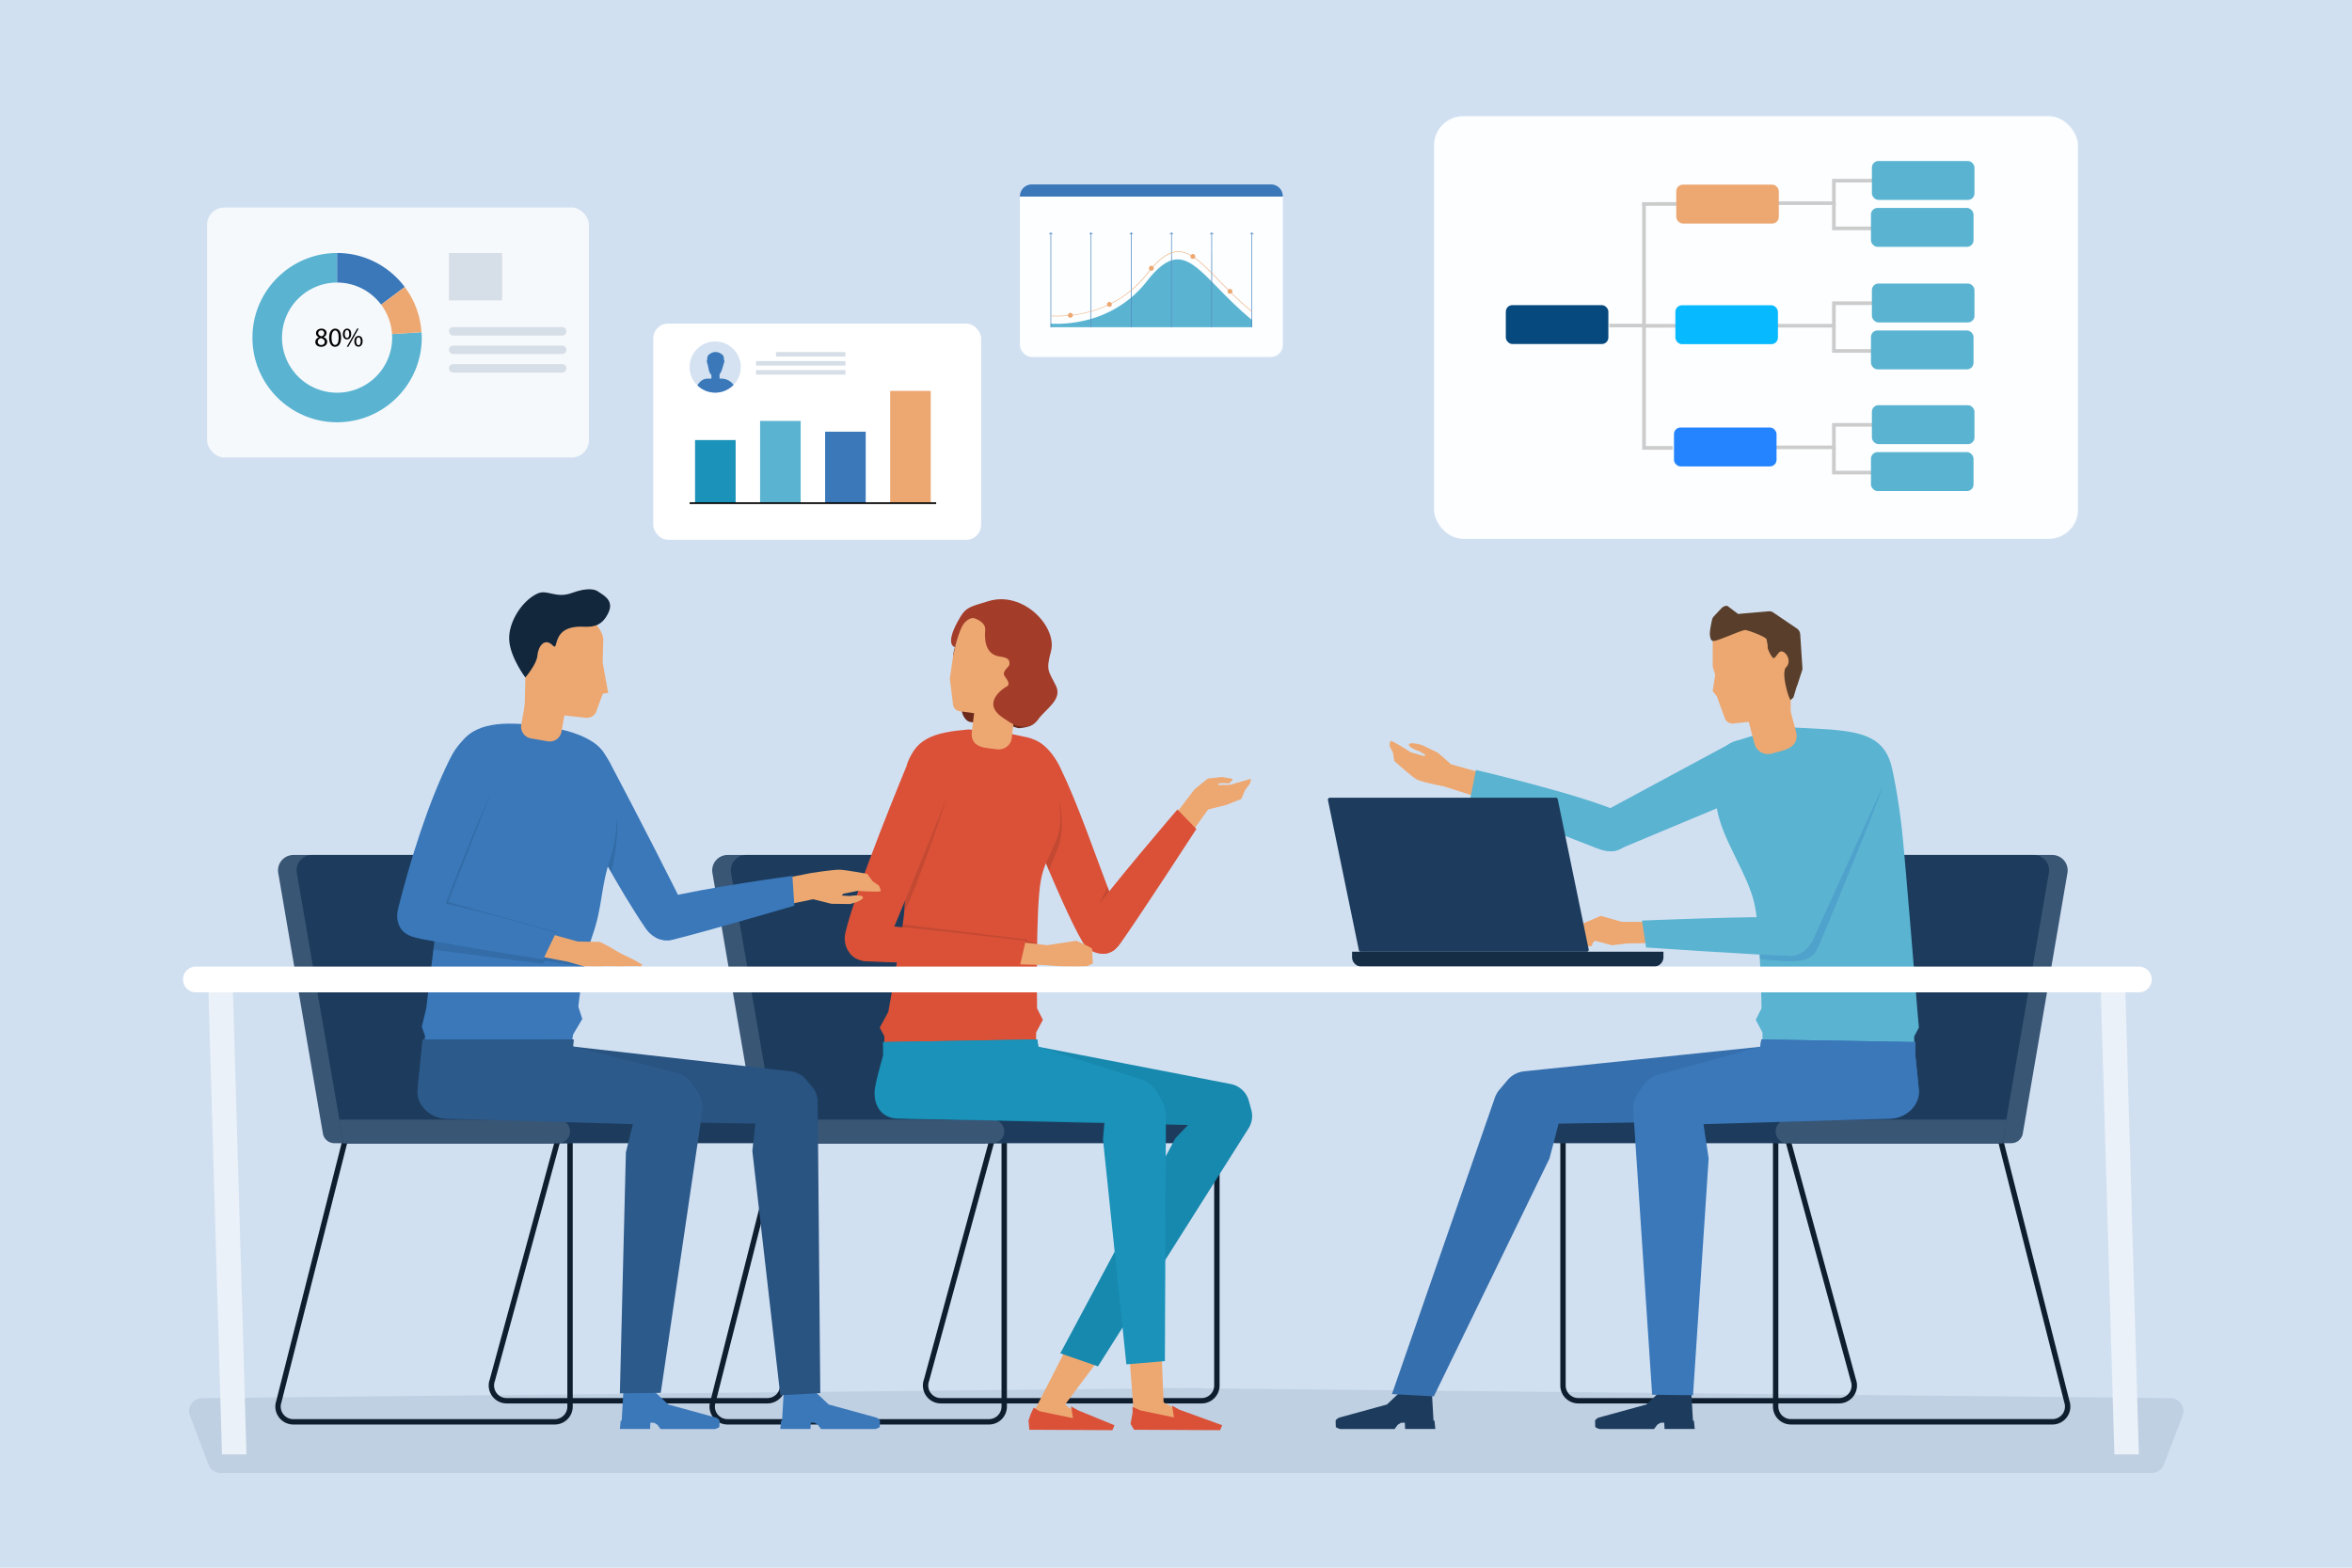 <svg id="Layer_1" data-name="Layer 1" xmlns="http://www.w3.org/2000/svg" width="4500" height="3000" viewBox="0 0 4500 3000"><defs><style>.cls-1{fill:#d1e0f1;}.cls-2{fill:#264465;opacity:0.1;}.cls-3{fill:#0f1e2f;}.cls-4{fill:#395675;}.cls-14,.cls-5{fill:#1d3c5d;}.cls-6{fill:#eda872;}.cls-7{fill:#da5138;}.cls-10,.cls-8{fill:#a33d2a;}.cls-8{opacity:0.4;}.cls-9{fill:#6d291c;}.cls-11{fill:#1889ae;}.cls-12{fill:#1a92ba;}.cls-13,.cls-21{fill:#3a78ba;}.cls-14{opacity:0.2;}.cls-15{fill:#13273c;}.cls-16{fill:#295381;}.cls-17{fill:#2c5a8b;}.cls-18{fill:#59b3d1;}.cls-19{fill:#593f2b;}.cls-20{fill:#366fad;}.cls-21,.cls-27{opacity:0.3;}.cls-22{fill:#162d46;}.cls-23{fill:#fff;}.cls-24{fill:#ebf1f8;}.cls-25{fill:#f6f9fc;}.cls-26{fill:#d6dee7;}.cls-27{fill:#719ed1;}.cls-28{fill:#fcfeff;}.cls-29{fill:#d1d3d4;}.cls-30{fill:#a7a9ac;}.cls-31{fill:#879195;}.cls-32{fill:none;stroke:#ccc;stroke-miterlimit:10;stroke-width:6.98px;}.cls-33{fill:#06497e;}.cls-34{fill:#2483ff;}.cls-35{fill:#07b9ff;}</style></defs><rect class="cls-1" width="4500" height="3000"/><path class="cls-2" d="M2299.15,2656.85l-.53-1-45.75.5-45.48-.5-.53,1L386.28,2675.55a24.75,24.75,0,0,0-22.87,33.51l35.5,93.73a24.73,24.73,0,0,0,23.14,16h3694.8a24.75,24.75,0,0,0,23.1-15.86l36-93.75a24.74,24.74,0,0,0-22.82-33.61Z"/><path class="cls-3" d="M3926.82,2726H3426.48a34.38,34.38,0,0,1-34.34-34.33V2173.76h438.7l128.7,507.54a34.32,34.32,0,0,1-32.72,44.72Zm-524.37-542v507.64a24.06,24.06,0,0,0,24,24h500.34a24,24,0,0,0,22.83-31.54l-126.84-500.13Z"/><path class="cls-3" d="M3518.61,2685.67h-499a34.36,34.36,0,0,1-34.33-34.32V2173.76h438.62L3551,2640a34.3,34.3,0,0,1-32.39,45.64Zm-523.05-501.62v467.3a24.06,24.06,0,0,0,24,24h499a24,24,0,0,0,22.58-32.24L3416,2184.05Z"/><path class="cls-4" d="M3848.13,2187.67H3432.81l91.49-528a29.49,29.49,0,0,1,28.88-23.54h373.34a29.5,29.5,0,0,1,28.89,35.44l-85.36,498.21A22.38,22.38,0,0,1,3848.13,2187.67Z"/><path class="cls-5" d="M3830.86,2187.67H3397.3l91.48-528a29.49,29.49,0,0,1,28.89-23.54H3891a29.49,29.49,0,0,1,28.88,35.44Z"/><path class="cls-5" d="M3406.57,2142.65H2976.73a22.51,22.51,0,0,0-22.52,22.51h0a22.51,22.51,0,0,0,22.52,22.51h854.13l9.27-45Z"/><path class="cls-4" d="M3840.13,2142.65H3419.81a22.51,22.51,0,0,0-22.51,22.51h0a22.51,22.51,0,0,0,22.51,22.51h411.05Z"/><path class="cls-3" d="M1892.18,2726H1391.83a34.33,34.33,0,0,1-32.61-45.06l128.6-507.2h438.69v517.93A34.37,34.37,0,0,1,1892.18,2726Zm-396.34-542-126.73,499.79a24,24,0,0,0,22.72,31.88h500.35a24.06,24.06,0,0,0,24-24V2184.05Z"/><path class="cls-3" d="M2299.06,2685.67h-499a34.32,34.32,0,0,1-32.27-46l127-465.87h438.61v477.59A34.36,34.36,0,0,1,2299.06,2685.67Zm-396.41-501.62-125.06,458.69a24,24,0,0,0,2.78,22.39,23.72,23.72,0,0,0,19.68,10.25h499a24.06,24.06,0,0,0,24-24v-467.3Z"/><path class="cls-4" d="M1470.52,2187.67h415.32l-91.48-528a29.5,29.5,0,0,0-28.89-23.54H1392.13a29.49,29.49,0,0,0-28.88,35.44l85.35,498.21A22.38,22.38,0,0,0,1470.52,2187.67Z"/><path class="cls-5" d="M1487.8,2187.67h433.56l-91.49-528a29.49,29.49,0,0,0-28.88-23.54H1427.65a29.5,29.5,0,0,0-28.89,35.44Z"/><path class="cls-5" d="M1912.09,2142.65h429.84a22.51,22.51,0,0,1,22.51,22.51h0a22.51,22.51,0,0,1-22.51,22.51H1487.8l-9.27-45Z"/><path class="cls-4" d="M1478.53,2142.65h420.32a22.51,22.51,0,0,1,22.51,22.51h0a22.51,22.51,0,0,1-22.51,22.51h-411Z"/><path class="cls-3" d="M1061.47,2726H561.12A34.33,34.33,0,0,1,528.51,2681l128.6-507.2H1095.8v517.93A34.37,34.37,0,0,1,1061.47,2726Zm-396.34-542L538.4,2683.84a24,24,0,0,0,22.72,31.88h500.35a24,24,0,0,0,24-24V2184.05Z"/><path class="cls-3" d="M1468.35,2685.67h-499a34.32,34.32,0,0,1-32.27-46l127-465.87h438.63v477.59A34.37,34.37,0,0,1,1468.35,2685.67Zm-396.41-501.62L946.88,2642.74a24,24,0,0,0,2.78,22.39,23.72,23.72,0,0,0,19.68,10.25h499a24.06,24.06,0,0,0,24-24v-467.3Z"/><path class="cls-4" d="M639.81,2187.67h415.32l-91.48-528a29.5,29.5,0,0,0-28.89-23.54H561.42a29.49,29.49,0,0,0-28.88,35.44l85.35,498.21A22.38,22.38,0,0,0,639.81,2187.67Z"/><path class="cls-5" d="M657.09,2187.67h433.56l-91.49-528a29.49,29.49,0,0,0-28.88-23.54H596.94a29.5,29.5,0,0,0-28.89,35.44Z"/><path class="cls-5" d="M1081.38,2142.65h429.84a22.51,22.51,0,0,1,22.51,22.51h0a22.51,22.51,0,0,1-22.51,22.51H657.09l-9.27-45Z"/><path class="cls-4" d="M647.82,2142.65h420.32a22.51,22.51,0,0,1,22.51,22.51h0a22.51,22.51,0,0,1-22.51,22.51H657.09Z"/><polygon class="cls-6" points="2239 1571.16 2285.73 1510.1 2310.95 1489.79 2337.48 1486.78 2357.11 1490.14 2358.65 1492.2 2351.92 1499 2339.05 1498.61 2330.1 1499.45 2331.41 1502.21 2353.67 1501.85 2393.76 1490.18 2391.6 1499.57 2382.47 1511.45 2374.91 1529.02 2346.39 1540.3 2311.41 1549.11 2271.22 1605.21 2239 1571.16"/><path class="cls-7" d="M2124.81,1821.71l5.2-2.51c16.83-12.14,20.27-38.67,13.51-56.5-54.6-144.19-79.64-220.45-115.11-294.07-15.7-32.57-43.82-62.26-74.35-54.19l-3.89,1.08c-27.38,13.2-28.44,49.23-13.9,75.91,0,0,91.63,237.77,134.67,310.65C2083.45,1823.27,2107.63,1830,2124.81,1821.71Z"/><path class="cls-7" d="M2289,1586.43l-36.3-37.32s-131.61,153.14-173.5,212.86c-14.08,20.08-.1,45.42,17.61,58.17l1,.76c13.43,8.63,31.55,4.3,45.17-14.72C2178.89,1756,2289,1586.43,2289,1586.43Z"/><path class="cls-8" d="M2025.36,1530.81s1.63,32.62-2,47.94-27,62-27,62l10.48,24.83s9.38-24,17.61-43.61C2035.11,1596.46,2033,1552.75,2025.36,1530.81Z"/><polygon class="cls-8" points="2122.15 1705.76 2102.67 1730.55 2119.15 1697.71 2122.15 1705.76"/><path class="cls-7" d="M1991.53,1684c-10.35,54.38-7.32,245.52-7.32,245.52l11.06,22.08-12.86,24.31-.2,26.78-290.58,3.2.56-22.51-9-16.9,16.33-30.06s24-131,29.87-184.51c7.37-67.53,4.41-278.31,4.41-278.31,12.13-61.07,53.4-71.93,118.76-77.64l64,4.63,51.3,11s31.37,8,41.22,33.43c11.23,29,8.79,40.94,16.76,88.68C2038.85,1611.7,2002.92,1624.13,1991.53,1684Z"/><path class="cls-9" d="M1986.92,1217.11c-9.77-17.81-49.32-48-49.32-48-11.79-23.57-88.8,12.08-100.48,41.82-1.3,3.79-.06,9.8-6.7,21.09-10.32,17.54-7.33,39.19,0,49,2.41,3.23,11.11,7.68,13.12,9.33,4.81,3.92,13.94,9.39,13.94,18.16s-2.2,8.77-7,21.61-2.2,5.33-5.72,14.94-7.1,2.65-4.9,14.83,9.46,20.45,16.09,21.64c30.83,5.5,39.65,2.88,50.12,1.55,13.25-1.67,38.9,11,43.85,10.53,30.7-3,30.87-12.37,39.25-22.36,31.76-37.88,17.43-69.28,6.79-102.6C1987.92,1243.6,1990.47,1223.57,1986.92,1217.11Z"/><path class="cls-6" d="M1823.49,1349.29a14.52,14.52,0,0,0,12.44,11.79l102.84,14,32.1-137.21a24.67,24.67,0,0,0-15.79-28.88l-73.82-26.12a35.89,35.89,0,0,0-47,25.79l-10.65,46.25-6.35,43.67Z"/><path class="cls-6" d="M1888.85,1431.56l18.42,2.31c15.94,1.93,26.91-9.28,28.35-20.76l11-91.26-76.25-9.58-10.94,87.2C1856.86,1419.93,1868.39,1429,1888.85,1431.56Z"/><path class="cls-10" d="M1943.3,1387.9c24.83,7.82,37.41-3.34,42.74-10.93,14-19.87,47.46-38.21,34.25-64.7-14.62-29.3-19.33-28.93-9.47-66,12.45-46.79-53.28-116.47-119.89-95.82-31.86,9.87-41.84,10.85-53,29.22-33.58,55.53-10.64,58.79-10.64,58.79s.89-4.47,4.14-15.1c2.41-7.9,7.92-25.4,14.36-32.07,9.57-9.9,17.1-8.55,17.1-8.55s23.68,6.44,22.13,23.33c-1.47,16-1,46.35,28,50.37,13.43,1.87,19.18,4.68,18.35,14.87-.38,4.64-9,8.7-10.91,17.49-1.25,5.72,18.26,19.76,3.87,25.93,0,0-49.34,28.83-6.06,58.45C1926.28,1378.64,1936.38,1385.72,1943.3,1387.9Z"/><polygon class="cls-6" points="2108.25 2593.61 2038.19 2687.3 2044.66 2693.86 2113.78 2721.57 2113.72 2735.04 1976.59 2734.31 1970.52 2713.27 1983.69 2690.72 2042.15 2576.63 2108.25 2593.61"/><polygon class="cls-7" points="2062.78 2698.91 2049.17 2691.18 2052.94 2713.88 1988.86 2700.55 1977.75 2693.74 1972.12 2705.55 1967.85 2718.26 1969.35 2736.07 2001.81 2736.21 2051.82 2736.44 2128.34 2736.82 2132.28 2727.4 2062.78 2698.91"/><path class="cls-11" d="M2100.71,2614.78l-72.08-25,220.15-411.52,24.29-25.47-533.86-12.13c-30.58-.23-58.48-24.94-55.87-55.41,1.44-16.73,6.54-66,6.54-66l-.16-25.11,294.91-5,1.88,13.94,368.23,71.34a44.57,44.57,0,0,1,34.47,31.85l4.82,17.37a44.59,44.59,0,0,1-5.28,35.73Z"/><polygon class="cls-6" points="2221.77 2573.1 2226.29 2683.67 2244.94 2693.86 2314.06 2721.57 2314 2735.04 2176.88 2734.31 2167.5 2721.8 2168.02 2689.72 2159.47 2575.75 2221.77 2573.1"/><polygon class="cls-7" points="2256.04 2697.45 2242.43 2689.72 2246.2 2712.42 2181.78 2698.97 2166.65 2692.18 2167.06 2702.79 2163.08 2724.81 2169.64 2736.07 2202.09 2736.21 2252.1 2736.44 2334.4 2736.82 2338.35 2727.4 2256.04 2697.45"/><path class="cls-12" d="M2228.75,2604.69l-73.7,6.15-44.78-430.65,2.94-33.06-394.64-6.46c-30.58-.23-47.56-23.8-44.94-54.27,1.44-16.73,16.25-67.17,16.25-67.17l-.16-25.11,294.91-5,1.88,13.94,196.09,62a55.88,55.88,0,0,1,32.15,26.42l9.06,16.54a55.79,55.79,0,0,1,6.88,27.07Z"/><path class="cls-8" d="M1814.33,1519.38s-67.06,199.56-84.16,224.19l1.34-20-1.34-21.6Z"/><polygon class="cls-8" points="1727.25 1769.11 1965.38 1797.97 1965.38 1801.04 1984.28 1805.18 1984.22 1808.57 1909.53 1799.12 1724.42 1777.74 1727.25 1769.11"/><path class="cls-6" d="M2079.4,1849.16l-18.33.71-28.84-.42-37.42-2.8-93.07-2.47,6.19-46.21,95.75,10.78,55.81-8.56s18.58,8.12,30.06,15l1.37,28.49Z"/><path class="cls-7" d="M1643,1836l5.49,1.77c18.15,5.84,37-3.84,44.44-21.41,59.85-142.09,123.65-302.58,123.65-302.58,8.77-35.08,11.18-75.31-16.49-90.51l-3.57-1.9c-28.92-9.31-54.53,16.05-62.39,45.41,0,0-97.55,235.39-116.62,317.86C1612,1808.58,1624.84,1830.11,1643,1836Z"/><path class="cls-7" d="M1951.34,1848l11.12-47.47s-231.77-28.32-304.65-31.42c-24.51-1-34.14,17.34-35.33,39.13l-.1,1.25c0,16,13.39,28.9,36.74,30.13C1720.75,1842.9,1951.34,1848,1951.34,1848Z"/><path class="cls-6" d="M1659.17,1672.26l10.3,14,12.06,8.47s5.33,10.16,2.63,10.82c-7.41,1.84-43.46-.72-43.46-.72l-27.54,5.49-2.49,3.49,15.32.84s8.58-1.29,11.58-1.22c3.86.09,13.83.2,13.55,4.06-.49,6.74-24.84,12.51-24.84,12.51l-35.46-.46-35.08-8.71-90.38,18.81-8-50.26,94.24-18.7s41.73-6.56,54.72-6.35C1617.74,1664.56,1659.17,1672.26,1659.17,1672.26Z"/><path class="cls-13" d="M1295.81,1794.42l5.51-3.12c18.2-10.29,14.89-41.16,5.53-59.85C1229.43,1577,1172.39,1470,1172.39,1470c-24.1-50.58-52.4-65-85.22-54l-4.18,1.47c-29,16.4-19.13,53.46-4,83.13,46.7,91.42,104.15,199.55,156.46,276.21C1250.68,1799.09,1277.62,1804.71,1295.81,1794.42Z"/><path class="cls-13" d="M1519.83,1733.16l-3.75-57s-169.3,22.7-246.72,42.74c-26,6.74-33.16,34.08-27.45,57.31l.29,1.35c5.08,16.75,23.28,26,48.17,19.85C1356,1781.16,1519.83,1733.16,1519.83,1733.16Z"/><path class="cls-14" d="M1180.38,1565.35,1155.06,1644l14.36,25.49S1185.12,1603.17,1180.38,1565.35Z"/><path class="cls-13" d="M1157.14,1443.69c31.68,59.44,26.44,151.82,11,197.71-19.8,59-14.58,92.36-34.94,149.83-18.48,52.18-26.69,135.21-26.69,135.21l7.58,23.5-17.64,29.78-3,18.74-284.06,6.61,4-22.17L807,1964.83l8.53-35.07s25.43-212.24,33.71-265.42c13.58-87.13,6.82-154.54,18-207.16,13.32-62.87,64.56-76,130-71.68l79.26,11.25S1138.57,1408.87,1157.14,1443.69Z"/><path class="cls-6" d="M1015.66,1413l31.94,5.55a22.84,22.84,0,0,0,26.65-18.26l12-66.65-76.84-14-12.06,66.66A22.85,22.85,0,0,0,1015.66,1413Z"/><path class="cls-6" d="M1003.64,1360.59l117.07,13.05a19.71,19.71,0,0,0,21.4-15.62l11.28-30.48,10.29-1.47-10.57-58,1.16-45.24c-1.59-16.88-21.79-42.55-38.7-43.74L1008,1171.59Z"/><path class="cls-15" d="M1005.12,1296.48s21.82-25.28,23.05-41.79,13.16-35.86,29.49-19.46c13.07,13.12-6.06-39.1,59.47-35.88,20.52,1,36-3.14,47.19-27.43s-11.73-33.81-20.42-40.22c-4.36-3.21-18.23-8.57-49.53,2.94s-46.95-7.51-65.9,1.14c-29.93,13.66-56.21,55.4-54.24,89S1005.12,1296.48,1005.12,1296.48Z"/><path class="cls-13" d="M1553.68,2722.51h-2.41l-.54,12.09h-57.81l1.57-16,1.89,0-.05-.16,3.5-60.26h60.07l-.5,4.87,26.1,24.68,91.38,25.08s6.91,3,6.78,6.79l-.25,6.93-.15,4.18s-1.07,1.84-8.22,3.92H1570.79l-6.08-8.1-5.91-3.71Z"/><path class="cls-16" d="M1569.4,2665.83l-76.48,4.16-53.5-467.46,5.83-52.31-590.35-9.55c-30.58-.23-58.48-24.94-55.86-55.41,1.44-16.73,6.53-66,6.53-66l4-26.44,287.86-3.68-1.46,13.56L1513,2050.11a44.36,44.36,0,0,1,28.92,15.5l12.11,14.37a44.35,44.35,0,0,1,10.44,28.21Z"/><path class="cls-13" d="M1246.73,2722.51h-2.41l-.54,12.09H1186l1.57-16,1.89,0,0-.16,3.5-60.26H1253l-.5,4.87,26.1,24.68,91.38,25.08s6.91,3,6.78,6.79l-.25,6.93-.15,4.18s-1.07,1.84-8.22,3.92H1263.84l-6.08-8.1-5.92-3.71Z"/><path class="cls-17" d="M1264.2,2665.45l-78.23.94,11.53-461.31,13.45-53.82L854.9,2140.67c-30.58-.23-58.48-24.94-55.86-55.41,1.44-16.73,6.53-66,6.53-66l2.79-30.12h289.06l-.83,13.29,199.22,51.09a49.12,49.12,0,0,1,29.06,21l11.55,17.88a49.17,49.17,0,0,1,7.33,33.81Z"/><polygon class="cls-14" points="935.91 1525.67 857.53 1725.96 1065.3 1784.12 1046.9 1794.31 824.74 1740.44 926.87 1525.67 935.91 1525.67"/><path class="cls-14" d="M829,1817.39S1034.41,1844,1039,1844l3.73-5.68,65.14,10.68-6.15-4.73-47.35-14.9L832,1794.93Z"/><path class="cls-6" d="M1145.48,1849.71l17.82-.69,26.1.69s9.58-.67,18.71-.59c2.78,0,8.7-.34,8.7-.34l7.82.93,4.76-3.37s-10.82-7.29-30.08-16.23a231.88,231.88,0,0,1-26.15-14.14c-11.15-6.67-25.47-13.55-25.47-13.55l-42.43-.68-78-21.62-15.13,46.19,73.58,13.93,31.69,9.06Z"/><path class="cls-13" d="M786.14,1791l4.83,1.24c21.93,3.51,41.76-10.53,49.11-30.1,60.37-160.83,105.47-260.38,105.47-260.38,16.84-49.86,19.54-76.69-10.47-94l-3.87-2.16c-31.5-10.84-55.71,17-70.52,46.86-42.51,85.68-76.17,195.81-98.87,285.8C755.22,1764.42,766.37,1784.15,786.14,1791Z"/><path class="cls-13" d="M1039.15,1836l24.49-50.88S891.2,1734.24,800,1718.06c-26.48-4.7-36.27,21.12-36.21,45l0,1.38c1,17.48,16.09,27.47,41.29,32.24C886.61,1812.17,1039.15,1836,1039.15,1836Z"/><path class="cls-6" d="M2667.54,1456.16l-2.52-16.08-6.37-12.22s-.06-10.72,2.47-10.11c6.94,1.66,37.82,21.68,37.82,21.68l25.24,7.28,3.57-1.82-12.36-7.29a106,106,0,0,1-10.15-4c-3.16-1.74-11.39-6.12-9.5-9.2,3.31-5.39,25.57,1.62,25.57,1.62l29.68,14.3,25.38,22.32,83.13,23.24-15,45.17L2762,1504.73s-40.85-7.54-51.55-13.31C2701,1486.36,2667.54,1456.16,2667.54,1456.16Z"/><path class="cls-18" d="M3050.57,1610.4l-2.8-5a35.78,35.78,0,0,1,12.33-47.76l247.19-133.1c25.78-16.08,55.86-8.45,66.08,23.35l2.78,5.81c14.77,26.56-9.67,56.93-36.93,70.36L3097.66,1625.1A35.79,35.79,0,0,1,3050.57,1610.4Z"/><path class="cls-18" d="M2812.63,1529.51l11.29-56s204.33,47.48,279,82.07c18.26,8.46,21.91,42.77,8.8,57.56l-.47,3.16c-13.12,14.79-33.53,15.9-55.27,7.29C2998.59,1600.9,2812.63,1529.51,2812.63,1529.51Z"/><path class="cls-18" d="M3357.86,1734.79c10.35,54.39,12.44,194.75,12.44,194.75l-11.06,22.08,12.86,24.31.2,26.78,290.58,3.2-.56-22.51,9-16.9-3.1-36s-23.18-286.66-29-340.16c-7.37-67.52-18.49-116.76-18.49-116.76-12.12-61.07-53.4-71.93-118.76-77.64l-68.28-3.66-81.31,16.08-35.07,10.9c-46,18.15-40.55,81-32.3,128.69C3295.62,1609.35,3346.46,1674.9,3357.86,1734.79Z"/><path class="cls-6" d="M3426,1373.19l-109.82,11.35a15.57,15.57,0,0,1-15.83-9.32l-15.74-43-7.85-9.65,4.78-31.13-4.7-15.94-.05-62.11a28.4,28.4,0,0,1,31.61-28.25l118.08,13.39Z"/><path class="cls-6" d="M3409.34,1436.79l-19.21,5.15c-16.64,4.39-29.92-5.9-33.13-17.88l-25.06-95.25,79.53-21.34,24.4,91C3441.59,1419.76,3430.68,1431.06,3409.34,1436.79Z"/><path class="cls-19" d="M3426.11,1339.61s-1.09-.67-2.85-4.66c-3.36-7.63-15.23-48.52-6-58,11.72-12-.47-31.23-9.79-30.41-4.63.42-9.18,11-13.44,12.83-3.46,1.5-12.58-18-12.1-20.4.89-4.55-1.6-10.42-1.84-15.06-.27-5-36-18.2-41.06-18.22-7.61,0-54.17,22.2-61.66,20.86-4.57-.82-5.25-6.84-5.88-11.44-.95-6.91,3.79-27.63,3.79-27.63a15,15,0,0,1,3.8-8.06l14.35-15.29a14.94,14.94,0,0,1,11.25-4.85l20.63,15.5,1,0,59.48-5.09A15,15,0,0,1,3394,1173l44.81,30.3a14.91,14.91,0,0,1,5.44,10l4.2,63.91a14.79,14.79,0,0,1-.39,5.3l-8.82,27.14a15,15,0,0,1-1.68,4l-6.16,20.8Z"/><path class="cls-5" d="M2685.39,2722.51h2.41l.54,12.09h57.81l-1.57-16-1.89,0,0-.16-3.51-60.26h-60.06l.5,4.87-26.1,24.68-91.38,25.08s-6.91,3-6.78,6.79l.25,6.93.15,4.18s1.06,1.84,8.22,3.92h104.25l6.08-8.1,5.91-3.71Z"/><path class="cls-20" d="M2663.16,2667.81l80.15,4.37,221.32-455.29,17.44-66.67,633.24-9.55c30.57-.23,58.48-24.94,55.86-55.41-1.44-16.73-6.54-66-6.54-66l.16-25.11-294.91-5-1.88,13.94-451.82,47a48.39,48.39,0,0,0-32,17l-15.43,18.31a48.48,48.48,0,0,0-8.72,15.32Z"/><path class="cls-5" d="M3181.74,2722.51h2.42l.53,12.09h57.82l-1.57-16-1.9,0,.05-.16-3.5-60.26h-60.07l.5,4.87-26.09,24.68-91.39,25.08s-6.91,3-6.77,6.79l.25,6.93.14,4.18s1.07,1.84,8.22,3.92h104.26l6.08-8.1,5.91-3.71Z"/><path class="cls-13" d="M3161,2669.06l78.23.93,29.9-453.1-9.85-65.63,356-10.59c30.57-.23,58.48-24.94,55.86-55.41-1.44-16.73-6.54-66-6.54-66l.16-25.11-294.91-5-1.88,13.94-195.52,53.5a49.57,49.57,0,0,0-28.24,20.42L3133,2093.88a49.58,49.58,0,0,0-8.16,30.69Z"/><path class="cls-21" d="M3367.16,1835.51s45.88,3.83,55.45,3.83,41.75,1.27,52.79-20.43,121-291.09,126.49-313.73h-10.77l-124,296.56-29.74,19.56h-71Z"/><polygon class="cls-6" points="3102.96 1764 3062.66 1752.63 3024.87 1768.84 3006.86 1784.57 2990.78 1814.4 3004.93 1813.64 3007.76 1810.04 3045.07 1810.88 3047.99 1803.53 3051.79 1800.33 3084.09 1808.88 3112.55 1805.51 3177.53 1804.41 3174.68 1764.13 3102.96 1764"/><path class="cls-18" d="M3416,1827.68l-5.46-1.87c-18-6.16-29.19-25.75-22.83-43.73,26.7-75.42,110.79-318.55,110.79-318.55,8.38-29.21,40.22-49.55,69-39.73l6,2.45c28.8,12.63,41.24,47.36,30,75.59l-136.29,299.9C3454.51,1822.87,3434,1833.84,3416,1827.68Z"/><path class="cls-18" d="M3149.43,1813.13l-7.87-51.46s210.71-8.88,283.6-6.27c24.52.88,35.06,23.41,34.54,45.22v1.26c-1.22,15.92-15.6,27.77-39,27.16C3359,1827.45,3149.43,1813.13,3149.43,1813.13Z"/><path class="cls-5" d="M3035.84,1821.3H2603.55a3.86,3.86,0,0,1-3.86-3.87l-59.14-287a3.86,3.86,0,0,1,3.86-3.87h432.28a3.87,3.87,0,0,1,3.87,3.87l59.14,287A3.86,3.86,0,0,1,3035.84,1821.3Z"/><path class="cls-22" d="M2586.92,1821.3h595.69a0,0,0,0,1,0,0v10.29a18.13,18.13,0,0,1-18.13,18.13H2605a18.13,18.13,0,0,1-18.13-18.13V1821.3A0,0,0,0,1,2586.92,1821.3Z"/><path class="cls-23" d="M4092.2,1899H374.81a24.65,24.65,0,0,1-24.65-24.65h0a24.65,24.65,0,0,1,24.65-24.65H4092.2a24.65,24.65,0,0,1,24.65,24.65h0A24.64,24.64,0,0,1,4092.2,1899Z"/><polygon class="cls-24" points="471.5 2783.12 424.72 2783.12 398.9 1899.01 445.68 1899.01 471.5 2783.12"/><polygon class="cls-24" points="4092.2 2783.12 4045.42 2783.12 4019.6 1899.01 4066.38 1899.01 4092.2 2783.12"/><rect class="cls-25" x="396.21" y="397.14" width="730.5" height="478.29" rx="33.04"/><path class="cls-18" d="M750,639.36c.14,2.24.34,4.48.34,6.76A105.39,105.39,0,1,1,645,540.73V484.18C555.68,484.18,483,556.82,483,646.12S555.68,808.06,645,808.06s161.94-72.65,161.94-161.94c0-3.51-.3-6.94-.52-10.39Z"/><path class="cls-13" d="M729.19,583l45.2-33.85c-29.57-39.37-76.5-65-129.42-65v56.55A105.18,105.18,0,0,1,729.19,583Z"/><path class="cls-6" d="M750,639.36l56.37-3.63a160.9,160.9,0,0,0-32-86.55L729.19,583A104.72,104.72,0,0,1,750,639.36Z"/><path d="M603.25,654.52c0-4.25,2.53-7.25,6.67-9l0-.15c-3.73-1.76-5.33-4.66-5.33-7.55,0-5.33,4.5-8.95,10.4-8.95,6.52,0,9.77,4.09,9.77,8.28,0,2.84-1.39,5.89-5.53,7.86v.15c4.19,1.66,6.78,4.61,6.78,8.69,0,5.85-5,9.78-11.44,9.78C607.49,663.62,603.25,659.43,603.25,654.52Zm18.1-.21c0-4.09-2.84-6-7.4-7.35-3.93,1.14-6.05,3.73-6.05,6.93-.15,3.42,2.43,6.42,6.73,6.42C618.71,660.31,621.35,657.77,621.35,654.31ZM608.83,637.5c0,3.36,2.54,5.17,6.42,6.2,2.89-1,5.12-3.05,5.12-6.1,0-2.69-1.6-5.48-5.69-5.48C610.9,632.12,608.83,634.6,608.83,637.5Z"/><path d="M652.55,645.88c0,11.43-4.25,17.74-11.69,17.74-6.57,0-11-6.16-11.12-17.28s4.86-17.48,11.69-17.48C648.51,628.86,652.55,635.17,652.55,645.88Zm-18.26.51c0,8.75,2.69,13.71,6.83,13.71,4.65,0,6.87-5.43,6.87-14,0-8.27-2.12-13.7-6.82-13.7C637.18,632.38,634.29,637.24,634.29,646.39Z"/><path d="M671.9,638.89c0,7.09-3.73,10.61-8.07,10.61S656,646.14,656,639.36s3.68-10.5,8.13-10.5C668.79,628.86,671.9,632.48,671.9,638.89Zm-12.31.31c-.11,4.3,1.5,7.56,4.34,7.56,3,0,4.35-3.21,4.35-7.66,0-4.09-1.19-7.5-4.35-7.5C661.09,631.6,659.59,635,659.59,639.2Zm3.93,24.42,19.76-34.76h2.89l-19.76,34.76Zm30.26-10.81c0,7.09-3.73,10.6-8,10.6s-7.81-3.36-7.86-10.08,3.67-10.56,8.12-10.56C690.73,642.77,693.78,646.39,693.78,652.81Zm-12.31.31c-.06,4.29,1.6,7.55,4.39,7.55,3,0,4.35-3.21,4.35-7.65,0-4.09-1.19-7.51-4.35-7.51C683,645.51,681.47,648.88,681.47,653.12Z"/><rect class="cls-26" x="858.96" y="484.18" width="101.74" height="90.69"/><path class="cls-26" d="M1075.55,642.15H867.07A8.11,8.11,0,0,1,859,634h0a8.11,8.11,0,0,1,8.11-8.11h208.48a8.11,8.11,0,0,1,8.11,8.11h0A8.11,8.11,0,0,1,1075.55,642.15Z"/><path class="cls-26" d="M1075.55,677.55H867.07a8.11,8.11,0,0,1-8.11-8.11h0a8.11,8.11,0,0,1,8.11-8.11h208.48a8.11,8.11,0,0,1,8.11,8.11h0A8.11,8.11,0,0,1,1075.55,677.55Z"/><path class="cls-26" d="M1075.55,713H867.07a8.11,8.11,0,0,1-8.11-8.11h0a8.11,8.11,0,0,1,8.11-8.11h208.48a8.11,8.11,0,0,1,8.11,8.11h0A8.11,8.11,0,0,1,1075.55,713Z"/><rect class="cls-23" x="1249.85" y="619.29" width="627.3" height="413.63" rx="28.37"/><rect class="cls-12" x="1329.82" y="842.12" width="77.64" height="119.13"/><rect class="cls-18" x="1454.26" y="805.5" width="77.64" height="155.74"/><rect class="cls-13" x="1578.7" y="826.11" width="77.64" height="135.14"/><rect class="cls-6" x="1703.14" y="748.05" width="77.64" height="213.19"/><rect x="1319.45" y="961.24" width="471.7" height="3.19"/><path class="cls-27" d="M1368.39,751.38h0a48.94,48.94,0,0,1-48.94-48.94h0a48.94,48.94,0,0,1,48.94-48.94h0a48.94,48.94,0,0,1,48.94,48.94h0A48.94,48.94,0,0,1,1368.39,751.38Z"/><path class="cls-13" d="M1380.26,724.55h-3.59v-8.31c2.92-3.51,4.82-8.86,6-13.49,0,.36-.07.6-.07.6s.79-3,2.69-9.08c.79-2.52,1-3.41-.06-5.71l-.14-2a10.21,10.21,0,0,0-5.66-9.69c-2.5-1.37-4.71-3.19-10.32-3.19s-7.83,1.82-10.33,3.19a10.19,10.19,0,0,0-5.65,9.69l-.15,2c-1,2.3-.85,3.19-.06,5.71.67,2.11,1.19,3.84,1.6,5.21a62.45,62.45,0,0,0,2.73,12,13.38,13.38,0,0,0,3.81,5.92v7.14h-6.35c-9.71,0-15.67,5.07-20.37,13a48.85,48.85,0,0,0,68.87-.73c.09-.13.19-.25.27-.39A29,29,0,0,0,1380.26,724.55Z"/><rect class="cls-26" x="1484.69" y="673.69" width="132.83" height="8.61"/><rect class="cls-26" x="1446.39" y="690.96" width="171.13" height="8.61"/><rect class="cls-26" x="1446.39" y="708.23" width="171.13" height="8.61"/><rect class="cls-28" x="1951.33" y="352.87" width="503.12" height="330.25" rx="22.76"/><path class="cls-13" d="M2454.45,375.62a22.76,22.76,0,0,0-22.76-22.75H1974.08a22.75,22.75,0,0,0-22.75,22.75v.59h503.12Z"/><path class="cls-18" d="M2067.78,615.1a241.89,241.89,0,0,1-46.85,4.62c-4.06,0-7.59-.11-10.64-.27v6.69h76.94V610.31C2080.4,612.3,2073.86,613.89,2067.78,615.1Z"/><path class="cls-18" d="M2087.5,610.23v15.91h76.93V569.21A210.93,210.93,0,0,1,2087.5,610.23Z"/><path class="cls-29" d="M2087.5,609.15v-.44h-.27v.52Z"/><path class="cls-29" d="M2087.23,610.31v15.83h.27V610.23Z"/><path class="cls-18" d="M2194.37,538.11a208.84,208.84,0,0,1-29.94,31.1v56.93h76.94V498.32C2227,502.87,2211.81,515.78,2194.37,538.11Z"/><path class="cls-18" d="M2251.12,496.5a39.54,39.54,0,0,0-9.48,1.74v127.9h76.67V538.87C2292.68,513,2272.71,495.31,2251.12,496.5Z"/><path class="cls-30" d="M2241.64,497.17v-6.35h-.27v6.42Z"/><path class="cls-30" d="M2241.37,498.32V626.14h.27V498.24Z"/><path class="cls-18" d="M2329.34,550.14c-3.71-3.81-7.28-7.47-10.76-11v87h76.93V612.48C2369.11,590.84,2348.07,569.33,2329.34,550.14Z"/><path class="cls-30" d="M2318.31,538.87v87.27h.27v-87Z"/><path class="cls-30" d="M2318.58,537.67V485.22h-.27V537.4Z"/><path class="cls-31" d="M2087.23,609.23v1.08l.27-.08v-1.08Z"/><path class="cls-31" d="M2241.37,497.24v1.08l.27-.08v-1.07Z"/><path class="cls-31" d="M2318.31,538.87l.27.28v-1.48l-.27-.27Z"/><path class="cls-13" d="M2244.72,448l-3.38-3.37-3.32,3.31.73.74,2.06-2.06V626.14h1.12V446.64l2.06,2.06Zm-3.45-1.84.07-.08.08.08Z"/><path class="cls-13" d="M2167.78,448l-3.37-3.37-3.32,3.31.73.74,2-2.06V626.14H2165V446.64l2.06,2.06Zm-3.45-1.84.08-.08.08.08Z"/><path class="cls-13" d="M2090.84,448l-3.37-3.37-3.32,3.31.73.74,2.06-2.06V626.14h1.12V446.64l2.05,2.06Zm-3.45-1.84.08-.08.08.08Z"/><path class="cls-13" d="M2013.88,448l-3.37-3.37-3.33,3.31.73.74,2.09-2.09V626.14h1.12V446.67l2,2Zm-3.45-1.84.08-.08.07.08Z"/><path class="cls-13" d="M2321.66,448l-3.38-3.37-3.32,3.31.73.74,2.06-2.06V626.14h1.12V446.64l2.06,2.06Zm-3.46-1.84.08-.08.08.08Z"/><path class="cls-13" d="M2398.59,448l-3.37-3.37-3.32,3.31.73.74,2-2.06V626.14h1.12V446.64l2.06,2.06Zm-3.45-1.84.08-.08.08.08Z"/><path class="cls-6" d="M2022.1,605.33c-4.47,0-8.36-.13-11.57-.31l.06-1c34.88,1.91,122.62-2.12,184.18-80.92,21.64-27.7,39.91-41.05,57.52-42,.7,0,1.41-.05,2.11-.05,24.22,0,46.46,22.79,76.91,54,18.12,18.57,38.65,39.62,64.27,60.81l-.67.8c-25.66-21.22-46.21-42.29-64.35-60.88-30.27-31-52.38-53.7-76.16-53.7-.69,0-1.37,0-2.06.06-17.28,1-35.31,14.18-56.75,41.62-27,34.59-62.2,58.64-104.57,71.48A240.37,240.37,0,0,1,2022.1,605.33Z"/><path class="cls-6" d="M2052.53,603.36a4.67,4.67,0,1,1-4.66-4.66A4.66,4.66,0,0,1,2052.53,603.36Z"/><path class="cls-6" d="M2127.23,582.51a4.66,4.66,0,1,1-4.66-4.67A4.66,4.66,0,0,1,2127.23,582.51Z"/><path class="cls-6" d="M2207.55,513.33a4.66,4.66,0,1,1-4.66-4.66A4.66,4.66,0,0,1,2207.55,513.33Z"/><path class="cls-6" d="M2286.91,490.82a4.67,4.67,0,1,1-4.67-4.66A4.67,4.67,0,0,1,2286.91,490.82Z"/><path class="cls-6" d="M2358,557.56a4.66,4.66,0,1,1-4.66-4.66A4.66,4.66,0,0,1,2358,557.56Z"/><rect class="cls-28" x="2743.69" y="222.39" width="1232.05" height="808.72" rx="55.72"/><line class="cls-32" x1="3208.7" y1="623.45" x2="3141.96" y2="623.47"/><line class="cls-32" x1="3208.7" y1="390.29" x2="3141.96" y2="390.32"/><polyline class="cls-32" points="3200.35 857.1 3145.5 857.1 3145.46 387.83"/><line class="cls-32" x1="3079.08" y1="622.94" x2="3144.81" y2="622.92"/><rect class="cls-33" x="2881.03" y="583.92" width="196.21" height="74.43" rx="12.56"/><polyline class="cls-32" points="3294.81 388.8 3508.71 388.77 3508.71 345.72 3582.5 345.72"/><polyline class="cls-32" points="3508.71 388.77 3508.71 437.08 3581.04 437.08"/><rect class="cls-18" x="3581.47" y="308.11" width="196.21" height="74.43" rx="12.56"/><rect class="cls-18" x="3579.66" y="397.91" width="196.21" height="74.43" rx="12.56"/><polyline class="cls-32" points="3294.81 623.27 3508.71 623.25 3508.71 580.2 3582.5 580.2"/><polyline class="cls-32" points="3508.71 623.25 3508.71 671.56 3581.04 671.56"/><rect class="cls-18" x="3581.47" y="542.58" width="196.21" height="74.43" rx="12.56"/><rect class="cls-18" x="3579.66" y="632.38" width="196.21" height="74.43" rx="12.56"/><polyline class="cls-32" points="3294.81 856.09 3508.71 856.06 3508.71 813.01 3582.5 813.01"/><polyline class="cls-32" points="3508.71 856.06 3508.71 904.37 3581.04 904.37"/><rect class="cls-18" x="3581.47" y="775.4" width="196.21" height="74.43" rx="12.56"/><rect class="cls-18" x="3579.66" y="865.2" width="196.21" height="74.43" rx="12.56"/><rect class="cls-34" x="3202.76" y="818.11" width="196.21" height="74.43" rx="12.56"/><rect class="cls-35" x="3205.43" y="584.19" width="196.21" height="74.43" rx="12.56"/><rect class="cls-6" x="3207.15" y="353.32" width="196.21" height="74.43" rx="12.56"/></svg>